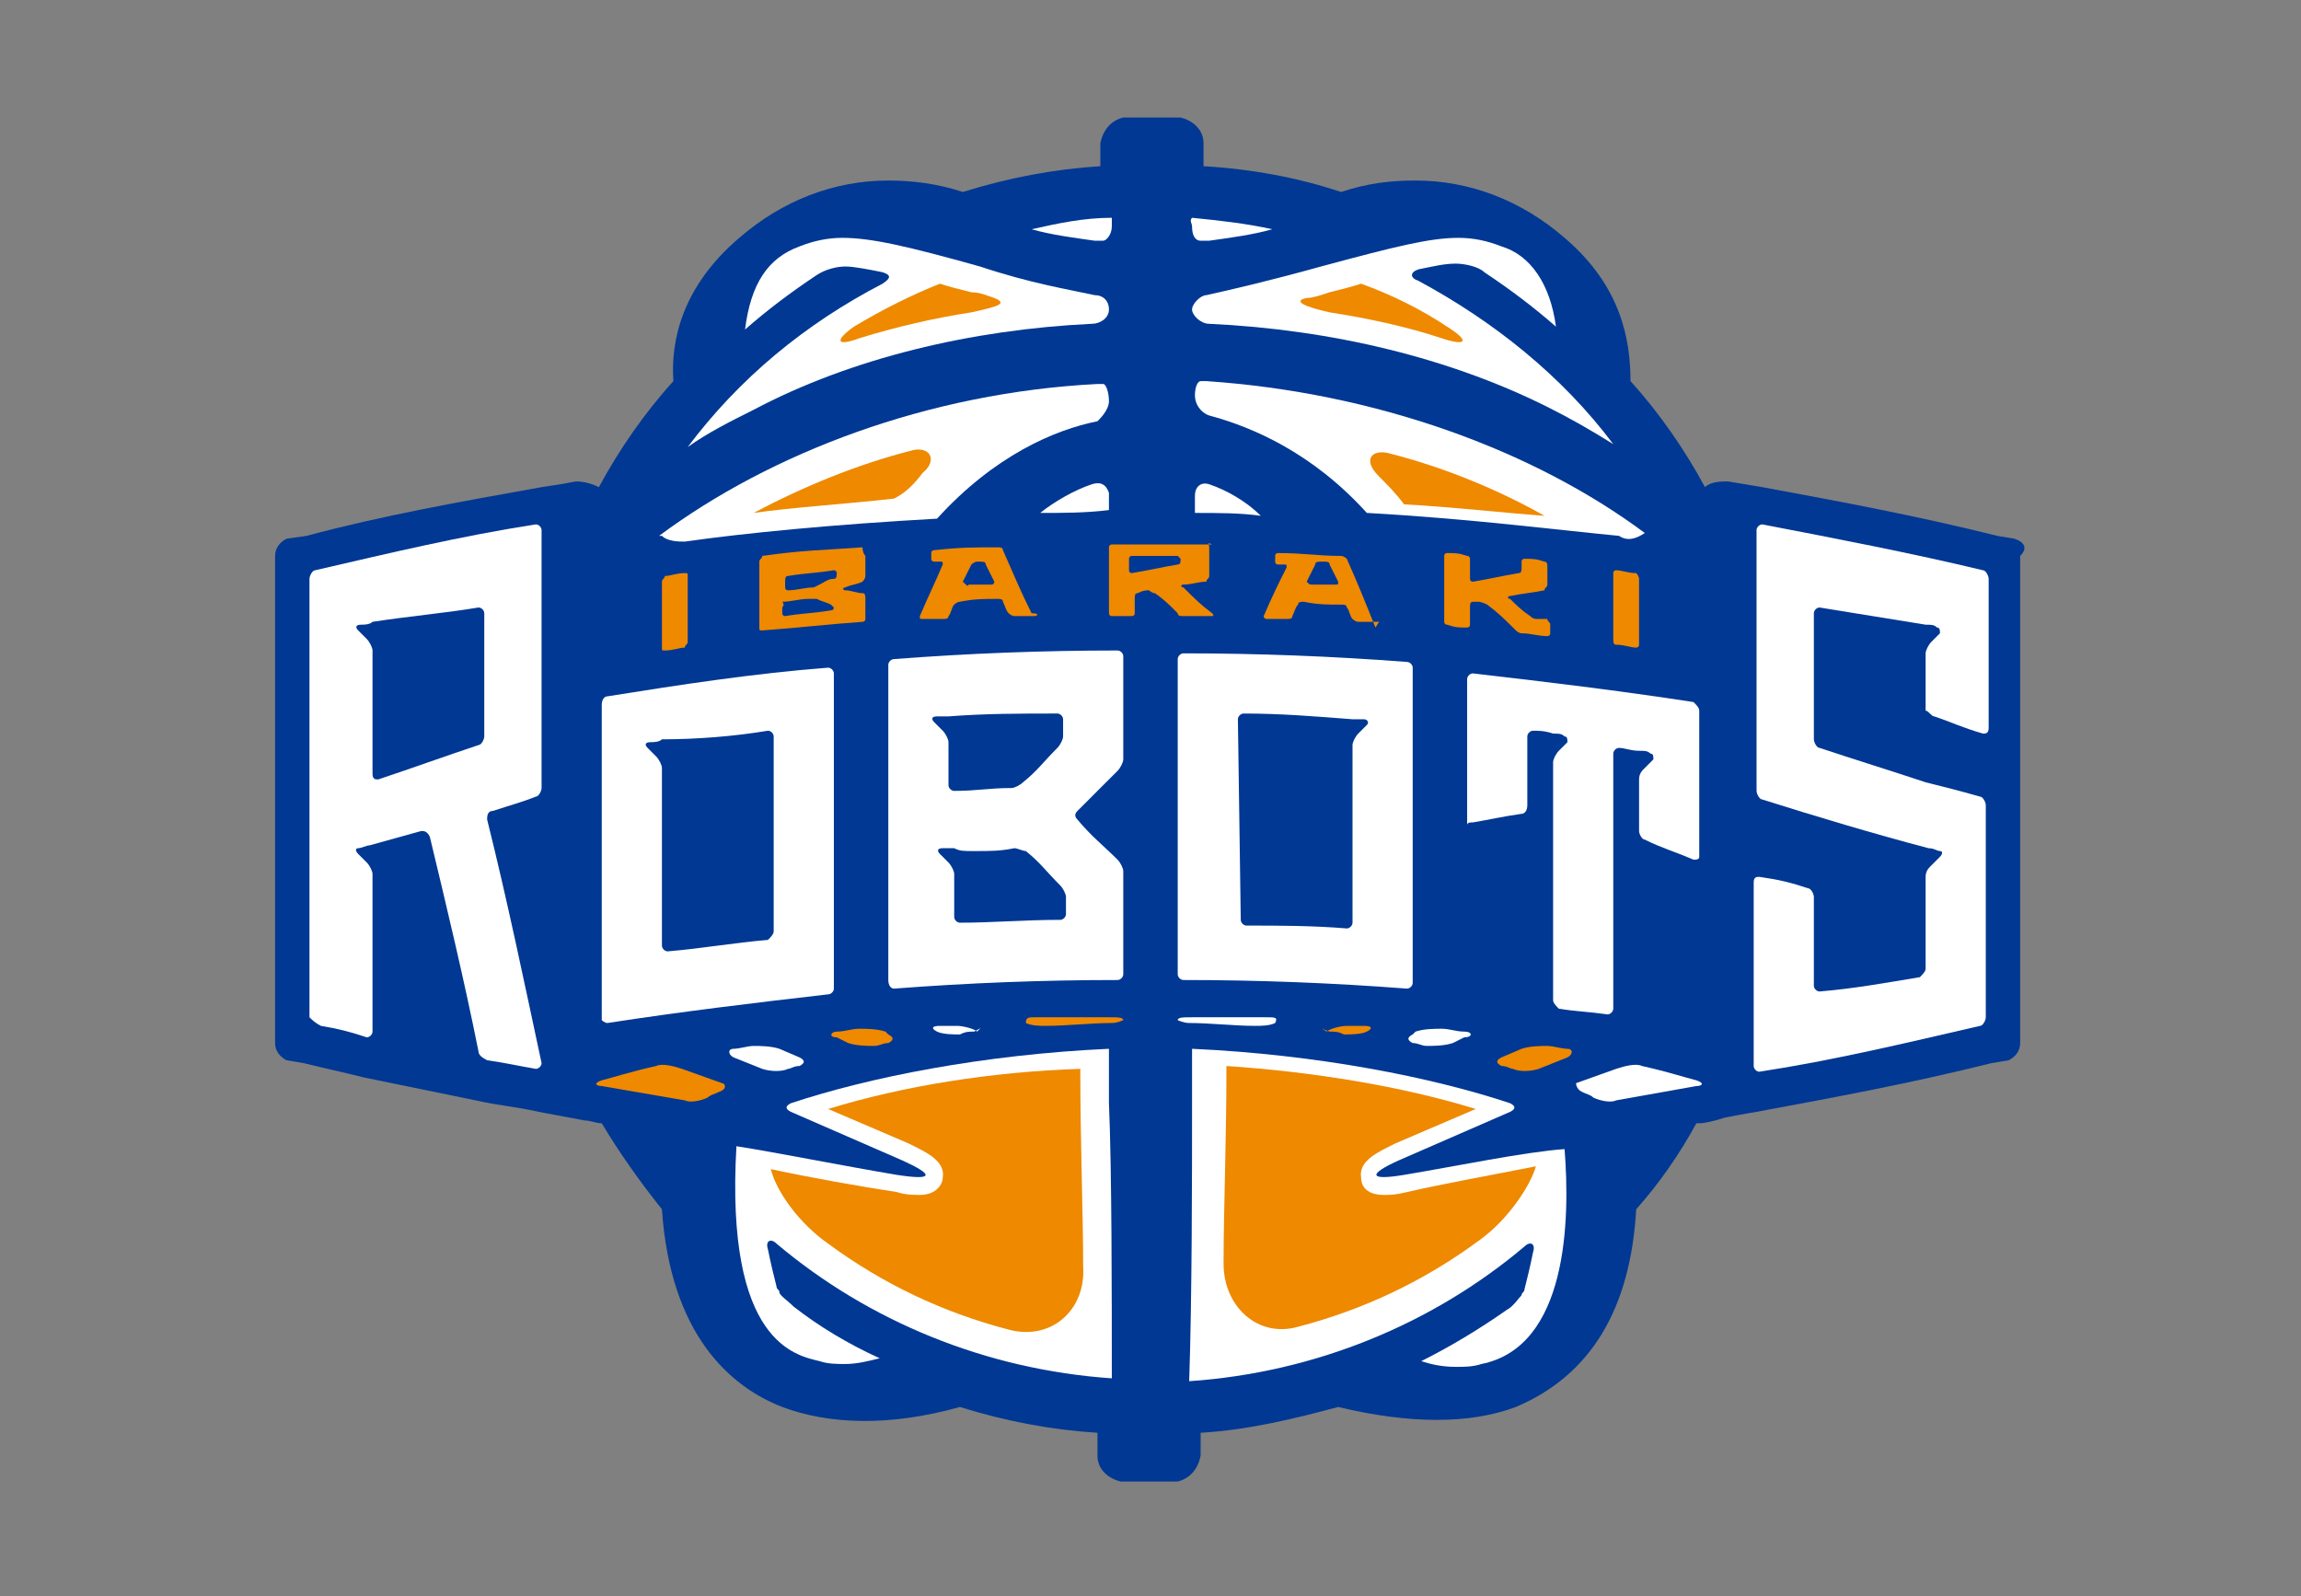 <?xml version="1.0" encoding="utf-8"?>
<!-- Generator: Adobe Illustrator 25.4.1, SVG Export Plug-In . SVG Version: 6.00 Build 0)  -->
<svg version="1.1" id="レイヤー_1" xmlns="http://www.w3.org/2000/svg" xmlns:xlink="http://www.w3.org/1999/xlink" x="0px"
	 y="0px" viewBox="0 0 80.3 55.7" style="enable-background:new 0 0 80.3 55.7;" xml:space="preserve">
<rect x="0" y="0" width="80.3" height="55.7" fill="#808080" stroke="none"/>
<style type="text/css">
	.st0{fill:none;}
	.st1{fill:#003893;}
	.st2{fill:#FFFFFF;}
	.st3{fill:#EE8900;}
</style>
<g id="茨城ロボッツ_00000098911820840177620210000002407969885590643643_">
	<g>
		<path class="st0" d="M70.5,18.2l-0.6-0.1c-2.8-0.7-5.6-1.2-8.2-1.7l-1.2-0.2c-0.2,0-0.4,0-0.6,0c-0.7-1.1-1.4-2.2-2.3-3.2
			c0-1.5-0.5-3.5-2.5-5.3c-1.6-1.4-3.5-2.2-5.6-2.2c-0.9,0-1.7,0.1-2.6,0.4c-1.4-0.4-2.8-0.7-4.2-0.8c0-0.2,0-0.3,0-0.3
			c-0.1-0.7-0.6-1.3-1.3-1.4c-0.2,0-0.3,0-0.5,0l-0.2,0c-0.1,0-0.3,0-0.4,0c-0.2,0-0.3,0-0.4,0l-0.2,0c-0.2,0-0.4,0-0.5,0
			c-0.7,0.1-1.2,0.7-1.3,1.4c0,0,0,0.1,0,0.3c-1.4,0.2-2.8,0.4-4.2,0.8c-0.9-0.3-1.8-0.4-2.6-0.4c-2.1,0-4,0.7-5.6,2.2
			c-2,1.8-2.5,3.8-2.5,5.3c-0.8,1-1.6,2.1-2.3,3.2c-0.2,0-0.4-0.1-0.6,0l-1.2,0.2c-2.8,0.5-5.6,1.1-8.2,1.7l-0.6,0.1
			C9.3,18.3,9,18.8,9,19.4v17c0,0.5,0.4,1,0.9,1.1l0.6,0.1c0.8,0.2,1.3,0.3,2.1,0.5l3.9,0.8c0.9,0.2,1.3,0.2,2.2,0.4l1.6,0.3
			c0.1,0,0.2,0,0.3,0.1c0.6,0.9,1.2,1.8,1.9,2.7c0.3,4.6,2.7,6.5,4.6,7.3c1.6,0.7,3.9,0.7,6.4,0.1c1.4,0.4,2.8,0.7,4.3,0.9
			c0,0.2,0,0.3,0,0.3c0.1,0.7,0.6,1.3,1.3,1.4c0.2,0,0.3,0,0.5,0l0.2,0c0.1,0,0.2,0,0.4,0c0.2,0,0.3,0,0.4,0l0.3,0
			c0.2,0,0.4,0,0.5,0c0.7-0.1,1.2-0.7,1.3-1.4c0,0,0-0.1,0-0.3c1.5-0.2,2.9-0.4,4.3-0.9c2.5,0.6,4.8,0.6,6.4-0.1
			c2.7-1.1,4.3-3.6,4.6-7.2c0.7-0.8,1.3-1.7,1.9-2.7c0.2,0,0.5-0.1,0.7-0.1c0.5-0.1,1.1-0.2,1.1-0.2c2.7-0.5,5.5-1,8.2-1.7l0.6-0.1
			c0.5-0.1,0.9-0.6,0.9-1.1v-17C71.4,18.8,71,18.3,70.5,18.2z"/>
		<g>
			<path class="st1" d="M70.3,18.8l-0.6-0.1c-2.8-0.7-5.5-1.2-8.2-1.7l-1.2-0.2c-0.2,0-0.6,0-0.8,0.2c-0.7-1.3-1.6-2.6-2.6-3.7
				c0-1.4-0.3-3.3-2.3-5c-1.5-1.3-3.3-2-5.2-2c-0.9,0-1.7,0.1-2.6,0.4c-1.5-0.5-3.1-0.8-4.8-0.9c0-0.6,0-0.8,0-0.8
				c0-0.5-0.4-0.8-0.8-0.9c-0.1,0-0.2,0-0.4,0l-0.2,0c-0.1,0-0.3,0-0.4,0c-0.2,0-0.3,0-0.4,0l-0.2,0c-0.2,0-0.3,0-0.4,0
				c-0.4,0.1-0.7,0.4-0.8,0.9c0,0.1,0,0.2,0,0.8c-1.6,0.1-3.2,0.4-4.8,0.9c-0.9-0.3-1.8-0.4-2.6-0.4c-1.9,0-3.7,0.7-5.2,2
				c-2,1.7-2.4,3.6-2.3,5c-1,1.1-1.9,2.4-2.6,3.7c-0.2-0.1-0.5-0.2-0.8-0.2c-0.5,0.1-1.2,0.2-1.2,0.2c-2.8,0.5-5.6,1-8.2,1.7
				L10,18.8c-0.2,0.1-0.4,0.3-0.4,0.6v17c0,0.3,0.2,0.5,0.4,0.6l0.6,0.1c0.8,0.2,1.3,0.3,2.1,0.5l3.9,0.8c0.9,0.2,1.3,0.2,2.2,0.4
				l1.6,0.3c0.2,0,0.4,0.1,0.6,0.1c0.6,1,1.3,2,2.1,3c0.3,4.4,2.4,6.2,4.2,6.9c1.6,0.6,3.7,0.7,6.2,0c1.6,0.5,3.2,0.8,4.8,0.9
				c0,0.8,0,0.8,0,0.8c0,0.5,0.4,0.8,0.8,0.9c0.1,0,0.2,0,0.4,0l0.2,0c0.1,0,0.3,0,0.4,0c0.2,0,0.3,0,0.4,0l0.2,0c0.2,0,0.3,0,0.4,0
				c0.4-0.1,0.7-0.4,0.8-0.9c0,0,0,0,0-0.8c1.7-0.1,3.3-0.5,4.8-0.9c2.5,0.6,4.6,0.6,6.2,0c2.6-1.1,4-3.4,4.2-6.9
				c0.8-0.9,1.5-1.9,2.1-3c0,0,0.1,0,0.1,0c0.2,0,0.6-0.1,0.9-0.2c0.5-0.1,1.1-0.2,1.1-0.2c2.7-0.5,5.4-1,8.2-1.7l0.6-0.1
				c0.2-0.1,0.4-0.3,0.4-0.6v-17C70.8,19.1,70.6,18.9,70.3,18.8z"/>
			<g>
				<path class="st2" d="M41.6,10.8c0,0.2,0.3,0.5,0.6,0.5c4.3,0.2,8.4,1.2,11.8,2.9c0.8,0.4,1.5,0.8,2.3,1.3
					c-1.8-2.4-4.2-4.3-6.8-5.7c-0.3-0.1-0.3-0.3,0-0.4c0.5-0.1,0.9-0.2,1.3-0.2c0.3,0,0.8,0.1,1,0.3c0.9,0.6,1.7,1.2,2.5,1.9
					c-0.2-1.5-0.9-2.5-1.9-2.8c-0.5-0.2-1-0.3-1.5-0.3c-1,0-2.2,0.3-4.8,1c-1.8,0.5-3.1,0.8-4,1C41.9,10.3,41.6,10.6,41.6,10.8z"/>
				<path class="st2" d="M41.6,7.9c0,0.3,0.1,0.5,0.3,0.5c0.1,0,0.2,0,0.3,0c0.7-0.1,1.5-0.2,2.2-0.4c-0.9-0.2-1.8-0.3-2.8-0.4
					C41.5,7.7,41.6,7.8,41.6,7.9L41.6,7.9z"/>
				<path class="st2" d="M42.2,16.9c-0.3-0.1-0.5,0.1-0.5,0.4c0,0.2,0,0.4,0,0.6c0.8,0,1.6,0,2.3,0.1C43.5,17.5,42.8,17.1,42.2,16.9
					z"/>
				<path class="st2" d="M38.1,16.9c-0.6,0.2-1.3,0.6-1.8,1c0.8,0,1.6,0,2.4-0.1c0-0.2,0-0.4,0-0.6C38.6,16.9,38.4,16.8,38.1,16.9z"
					/>
				<path class="st2" d="M57.4,18.6c-3.9-2.9-9.4-4.9-15.3-5.3h-0.2c-0.1,0-0.2,0.2-0.2,0.5c0,0,0,0,0,0c0,0.3,0.2,0.6,0.5,0.7
					c1.5,0.4,3.6,1.3,5.5,3.4c3.6,0.2,6.7,0.6,8.8,0.8C56.8,18.9,57.1,18.8,57.4,18.6L57.4,18.6z"/>
				<path class="st2" d="M27.1,43.4c3.2,2.7,7.3,4.4,11.7,4.7c0-2.9,0-7.3-0.1-9.6c0-0.6,0-1.3,0-1.9c-4.4,0.2-8.4,1-11.1,1.9
					c-0.2,0.1-0.2,0.2,0,0.3l3.9,1.7c1.1,0.5,1.1,0.7-0.2,0.5c-1.8-0.3-4.3-0.8-5.6-1c-0.4,6.9,2.1,7.3,2.9,7.5
					c0.3,0.1,0.6,0.1,0.9,0.1c0.4,0,0.8-0.1,1.2-0.2c-1.1-0.5-2.1-1.1-3-1.8c-0.2-0.2-0.5-0.4-0.5-0.5c0-0.1-0.1-0.1-0.1-0.2
					c-0.1-0.4-0.2-0.8-0.3-1.3C26.7,43.3,26.9,43.2,27.1,43.4z"/>
				<path class="st2" d="M49,41c-1.2,0.2-1.3,0-0.2-0.5l3.9-1.7c0.2-0.1,0.2-0.2,0-0.3c-2.7-0.9-6.7-1.7-11.1-1.9c0,0.7,0,1.3,0,2
					c0,2.3,0,6.7-0.1,9.6c4.4-0.3,8.5-2,11.7-4.7c0.2-0.2,0.4-0.1,0.3,0.2c-0.1,0.5-0.2,0.9-0.3,1.3c0,0.1-0.1,0.1-0.1,0.2
					c-0.1,0.1-0.3,0.4-0.5,0.5c-1,0.7-2,1.3-3,1.8c0.3,0.1,0.7,0.2,1.2,0.2c0.3,0,0.6,0,0.9-0.1c3-0.6,3.1-5,2.9-7.5
					C53.2,40.2,50.8,40.7,49,41z"/>
				<path class="st2" d="M38.7,14C38.7,14,38.7,14,38.7,14c0-0.3-0.1-0.6-0.2-0.6c-0.1,0-0.2,0-0.2,0c-5.9,0.3-11.4,2.4-15.3,5.3
					l0.1,0c0.2,0.2,0.6,0.2,0.8,0.2c2.1-0.3,5.2-0.6,8.8-0.8c2-2.2,4.1-3.1,5.6-3.4C38.4,14.6,38.7,14.3,38.7,14z"/>
				<path class="st2" d="M38.1,11.3c0.3,0,0.6-0.2,0.6-0.5s-0.2-0.5-0.5-0.5c-0.9-0.2-2.2-0.4-4-1c-2.5-0.7-3.8-1-4.8-1
					c-0.5,0-1,0.1-1.5,0.3c-1.1,0.4-1.7,1.3-1.9,2.9c0.8-0.7,1.6-1.3,2.5-1.9c0.3-0.2,0.7-0.3,1-0.3c0.3,0,0.8,0.1,1.3,0.2
					c0.3,0.1,0.3,0.2,0,0.4c-2.7,1.4-5,3.3-6.8,5.7c0.7-0.5,1.5-0.9,2.3-1.3C29.7,12.5,33.9,11.5,38.1,11.3z"/>
				<path class="st2" d="M38.5,8.4c0.1,0,0.3-0.2,0.3-0.5c0-0.1,0-0.2,0-0.3C37.8,7.6,36.9,7.8,36,8c0.7,0.2,1.5,0.3,2.2,0.4
					C38.3,8.4,38.4,8.4,38.5,8.4z"/>
			</g>
			<g>
				<path class="st3" d="M49.1,41.6c-0.4,0.1-0.6,0.1-0.8,0.1h0c-0.7,0-0.8-0.4-0.8-0.6c-0.1-0.6,0.6-0.9,1.2-1.2l2.8-1.2
					c-2.6-0.8-5.7-1.3-8.7-1.5c0,2.7-0.1,5-0.1,6.9c0,1.5,1.2,2.6,2.6,2.2c2.3-0.6,4.4-1.6,6.3-3c1-0.7,1.8-1.9,2-2.6
					C52.1,41,50.4,41.3,49.1,41.6z"/>
				<path class="st3" d="M48.4,15.8c-0.6-0.1-0.8,0.3-0.3,0.8c0.3,0.3,0.6,0.6,0.9,1c1.8,0.1,3.5,0.3,4.9,0.4
					C52.3,17.1,50.4,16.3,48.4,15.8z"/>
				<path class="st3" d="M32.2,16.5c0.5-0.4,0.3-0.9-0.3-0.8c-2,0.5-3.9,1.3-5.6,2.2c1.4-0.2,3.1-0.3,4.9-0.5
					C31.6,17.2,31.9,16.9,32.2,16.5z"/>
				<path class="st3" d="M46.4,10.9c1.3,0.2,2.7,0.5,3.9,0.9c0.9,0.3,1,0.1,0.2-0.4c-0.9-0.6-1.9-1.1-3-1.5
					c-0.3,0.1-0.7,0.2-1.1,0.3c-0.3,0.1-0.6,0.2-0.8,0.2C45.1,10.5,45.5,10.7,46.4,10.9z"/>
				<path class="st3" d="M28.9,38.7l2.8,1.2c0.6,0.3,1.3,0.6,1.2,1.2c0,0.2-0.2,0.6-0.8,0.6c-0.2,0-0.5,0-0.8-0.1
					c-1.3-0.2-3-0.5-4.4-0.8c0.2,0.8,1,1.9,2,2.6c1.9,1.4,4,2.4,6.3,3c1.5,0.4,2.7-0.7,2.6-2.2c0-1.9-0.1-4.3-0.1-6.9
					C34.6,37.4,31.5,37.9,28.9,38.7z"/>
				<path class="st3" d="M30,11.8c1.3-0.4,2.6-0.7,3.9-0.9c0.9-0.2,1.3-0.3,0.8-0.5c-0.3-0.1-0.5-0.2-0.8-0.2
					c-0.4-0.1-0.8-0.2-1.1-0.3c-1,0.4-2,0.9-3,1.5C29.1,11.9,29.2,12.1,30,11.8z"/>
			</g>
		</g>
		<g>
			<g>
				<g>
					<g>
						<g>
							<g>
								<path class="st2" d="M11.2,35.8c0.6,0.1,1,0.2,1.6,0.4c0.1,0,0.2-0.1,0.2-0.2c0-1.8,0-3.7,0-5.5c0-0.1-0.1-0.3-0.2-0.4
									c-0.1-0.1-0.2-0.2-0.3-0.3c-0.1-0.1-0.1-0.2,0-0.2c0.1,0,0.3-0.1,0.4-0.1c0.7-0.2,1.1-0.3,1.8-0.5c0.1,0,0.2,0,0.3,0.2
									c0.6,2.5,1.2,5,1.7,7.5c0,0.1,0.1,0.2,0.3,0.3c0.7,0.1,1.1,0.2,1.7,0.3c0.1,0,0.2-0.1,0.2-0.2c-0.6-2.8-1.2-5.7-1.9-8.5
									c0-0.1,0-0.3,0.2-0.3c0.6-0.2,1-0.3,1.5-0.5c0.1,0,0.2-0.2,0.2-0.3c0-3,0-6,0-9c0-0.1-0.1-0.2-0.2-0.2
									c-2.6,0.4-5.1,1-7.7,1.6c-0.1,0-0.2,0.2-0.2,0.3c0,5.1,0,10.2,0,15.3C10.9,35.6,11,35.7,11.2,35.8z M16.7,21.2
									c0.1,0,0.2,0.1,0.2,0.2c0,1.4,0,2.9,0,4.3c0,0.1-0.1,0.3-0.2,0.3c-1.2,0.4-2.3,0.8-3.5,1.2c-0.1,0-0.2,0-0.2-0.2
									c0-1.4,0-2.9,0-4.3c0-0.1-0.1-0.3-0.2-0.4c-0.1-0.1-0.2-0.2-0.3-0.3c-0.1-0.1-0.1-0.2,0.1-0.2c0.1,0,0.3,0,0.4-0.1
									C14.3,21.5,15.5,21.4,16.7,21.2z"/>
								<path class="st2" d="M67.5,25c0.6,0.2,1,0.4,1.7,0.6c0.1,0,0.2,0,0.2-0.2c0-1.7,0-3.5,0-5.2c0-0.1-0.1-0.3-0.2-0.3
									c-2.5-0.6-5.1-1.1-7.7-1.6c-0.1,0-0.2,0.1-0.2,0.2c0,3,0,6,0,9.1c0,0.1,0.1,0.3,0.2,0.3c1.9,0.6,3.9,1.2,5.8,1.7
									c0.2,0,0.3,0.1,0.4,0.1c0.1,0,0.1,0.1,0,0.2c-0.1,0.1-0.2,0.2-0.3,0.3c-0.1,0.1-0.2,0.2-0.2,0.4c0,1.3,0,2,0,3.2
									c0,0.1-0.1,0.2-0.2,0.3c-1.2,0.2-2.3,0.4-3.5,0.5c-0.1,0-0.2-0.1-0.2-0.2c0-1.2,0-1.9,0-3.1c0-0.1-0.1-0.3-0.2-0.3
									c-0.6-0.2-1-0.3-1.7-0.4c-0.1,0-0.2,0-0.2,0.2c0,2.1,0,4.3,0,6.4c0,0.1,0.1,0.2,0.2,0.2c2.6-0.4,5.1-1,7.7-1.6
									c0.1,0,0.2-0.2,0.2-0.3c0-2.5,0-4.9,0-7.4c0-0.1-0.1-0.3-0.2-0.3c-0.7-0.2-1.1-0.3-1.9-0.5c-1.2-0.4-2.5-0.8-3.7-1.2
									c-0.1,0-0.2-0.2-0.2-0.3c0-1.5,0-2.9,0-4.4c0-0.1,0.1-0.2,0.2-0.2c1.2,0.2,2.5,0.4,3.7,0.6c0.2,0,0.3,0,0.4,0.1
									c0.1,0,0.1,0.1,0.1,0.2c-0.1,0.1-0.2,0.2-0.3,0.3c-0.1,0.1-0.2,0.3-0.2,0.4c0,0.8,0,1.3,0,2C67.3,24.8,67.4,25,67.5,25z"/>
							</g>
						</g>
						<g>
							<path class="st2" d="M21.2,35.7c2.6-0.4,5.1-0.7,7.7-1c0.1,0,0.2-0.1,0.2-0.2c0-3.7,0-7.4,0-11c0-0.1-0.1-0.2-0.2-0.2
								c-2.6,0.2-5.2,0.6-7.7,1c-0.1,0-0.2,0.1-0.2,0.3c0,3.7,0,7.4,0,11C21,35.6,21.1,35.7,21.2,35.7z M26.8,25.5
								c0.1,0,0.2,0.1,0.2,0.2c0,2.3,0,4.6,0,6.8c0,0.1-0.1,0.2-0.2,0.3c-1.2,0.1-2.3,0.3-3.5,0.4c-0.1,0-0.2-0.1-0.2-0.2
								c0-2.1,0-4.1,0-6.2c0-0.1-0.1-0.3-0.2-0.4c-0.1-0.1-0.2-0.2-0.3-0.3c-0.1-0.1-0.1-0.2,0.1-0.2c0.1,0,0.3,0,0.4-0.1
								C24.3,25.8,25.6,25.7,26.8,25.5z"/>
							<path class="st2" d="M31.2,34.5c2.6-0.2,5.2-0.3,7.8-0.3c0.1,0,0.2-0.1,0.2-0.2c0-1.2,0-2.4,0-3.6c0-0.1-0.1-0.3-0.2-0.4
								c-0.5-0.5-0.9-0.8-1.4-1.4c-0.1-0.1-0.1-0.2,0-0.3c0.5-0.5,0.9-0.9,1.4-1.4c0.1-0.1,0.2-0.3,0.2-0.4c0-1.2,0-2.4,0-3.6
								c0-0.1-0.1-0.2-0.2-0.2c-2.6,0-5.2,0.1-7.8,0.3c-0.1,0-0.2,0.1-0.2,0.2c0,3.7,0,7.4,0,11C31,34.4,31.1,34.5,31.2,34.5z
								 M36.9,24.9c0.1,0,0.2,0.1,0.2,0.2c0,0.2,0,0.4,0,0.6c0,0.1-0.1,0.3-0.2,0.4c-0.5,0.5-0.7,0.8-1.2,1.2
								c-0.1,0.1-0.3,0.2-0.4,0.2c-0.8,0-1.2,0.1-2,0.1c-0.1,0-0.2-0.1-0.2-0.2c0-0.6,0-0.9,0-1.5c0-0.1-0.1-0.3-0.2-0.4
								c-0.1-0.1-0.2-0.2-0.3-0.3c-0.1-0.1-0.1-0.2,0.1-0.2c0.1,0,0.3,0,0.4,0C34.4,24.9,35.6,24.9,36.9,24.9z M34,29.7
								c0.6,0,0.9,0,1.4-0.1c0.1,0,0.3,0.1,0.4,0.1c0.5,0.4,0.7,0.7,1.2,1.2c0.1,0.1,0.2,0.3,0.2,0.4c0,0.2,0,0.4,0,0.6
								c0,0.1-0.1,0.2-0.2,0.2c-1.2,0-2.4,0.1-3.5,0.1c-0.1,0-0.2-0.1-0.2-0.2c0-0.6,0-0.9,0-1.5c0-0.1-0.1-0.3-0.2-0.4
								c-0.1-0.1-0.2-0.2-0.3-0.3c-0.1-0.1-0.1-0.2,0.1-0.2c0.1,0,0.3,0,0.4,0C33.5,29.7,33.6,29.7,34,29.7z"/>
							<path class="st2" d="M49.3,34.3c0-3.7,0-7.4,0-11c0-0.1-0.1-0.2-0.2-0.2c-2.6-0.2-5.2-0.3-7.8-0.3c-0.1,0-0.2,0.1-0.2,0.2
								c0,1.2,0,9.8,0,11c0,0.1,0.1,0.2,0.2,0.2c2.6,0,5.2,0.1,7.8,0.3C49.2,34.5,49.3,34.4,49.3,34.3z M43.2,25.1
								c0-0.1,0.1-0.2,0.2-0.2c1.3,0,2.5,0.1,3.8,0.2c0.2,0,0.3,0,0.4,0c0.1,0,0.2,0.1,0.1,0.2c-0.1,0.1-0.2,0.2-0.3,0.3
								c-0.1,0.1-0.2,0.3-0.2,0.4c0,0.6,0,6.2,0,6.2c0,0.1-0.1,0.2-0.2,0.2c-1.2-0.1-2.4-0.1-3.5-0.1c-0.1,0-0.2-0.1-0.2-0.2
								L43.2,25.1z"/>
							<path class="st2" d="M51.4,28.7c0.6-0.1,1-0.2,1.7-0.3c0.1,0,0.2-0.1,0.2-0.3c0-0.9,0-1.5,0-2.4c0-0.1,0.1-0.2,0.2-0.2
								c0.2,0,0.4,0,0.7,0.1c0.2,0,0.3,0,0.4,0.1c0.1,0,0.1,0.1,0.1,0.2c-0.1,0.1-0.2,0.2-0.3,0.3c-0.1,0.1-0.2,0.3-0.2,0.4
								c0,2.8,0,5.5,0,8.3c0,0.1,0.1,0.2,0.2,0.3c0.6,0.1,1,0.1,1.7,0.2c0.1,0,0.2-0.1,0.2-0.2c0-3,0-6,0-8.9c0-0.1,0.1-0.2,0.2-0.2
								c0.2,0,0.4,0.1,0.7,0.1c0.2,0,0.3,0,0.4,0.1c0.1,0,0.1,0.1,0.1,0.2c-0.1,0.1-0.2,0.2-0.3,0.3c-0.1,0.1-0.2,0.2-0.2,0.4
								c0,0.7,0,1.1,0,1.8c0,0.1,0.1,0.3,0.2,0.3c0.6,0.3,1,0.4,1.7,0.7c0.1,0,0.2,0,0.2-0.1c0-1.7,0-3.4,0-5.1
								c0-0.1-0.1-0.2-0.2-0.3c-2.6-0.4-5.1-0.7-7.7-1c-0.1,0-0.2,0.1-0.2,0.2c0,1.7,0,3.4,0,5.1C51.2,28.7,51.3,28.7,51.4,28.7z"/>
						</g>
					</g>
					<g>
						<g>
							<path class="st3" d="M24,20.1c0,0.9,0,1.4,0,2.3c0,0.1-0.1,0.1-0.1,0.2c-0.2,0-0.4,0.1-0.7,0.1c-0.1,0-0.1,0-0.1-0.1
								c0-0.9,0-1.4,0-2.3c0-0.1,0.1-0.1,0.1-0.2c0.2,0,0.4-0.1,0.7-0.1C24,20,24,20,24,20.1z"/>
							<path class="st3" d="M30.2,19.4c0,0.3,0,0.5,0,0.7c0,0.1-0.1,0.2-0.1,0.2c-0.2,0.1-0.4,0.1-0.6,0.2c-0.1,0-0.1,0.1,0,0.1
								c0.2,0,0.4,0.1,0.6,0.1c0.1,0,0.1,0.1,0.1,0.2c0,0.3,0,0.5,0,0.7c0,0.1-0.1,0.1-0.1,0.1c-1.4,0.1-2.1,0.2-3.5,0.3
								c-0.1,0-0.1,0-0.1-0.1c0-0.9,0-1.4,0-2.3c0-0.1,0.1-0.1,0.1-0.2c1.4-0.2,2.1-0.2,3.5-0.3C30.1,19.3,30.2,19.4,30.2,19.4z
								 M28.6,20.4c0.2-0.1,0.3-0.2,0.5-0.2c0.1,0,0.1-0.1,0.1-0.2s-0.1-0.1-0.1-0.1c-0.6,0.1-1,0.1-1.6,0.2c-0.1,0-0.1,0.1-0.1,0.2
								c0,0.1,0,0.1,0,0.2c0,0.1,0.1,0.1,0.1,0.1c0.3,0,0.6-0.1,0.9-0.1C28.4,20.5,28.6,20.4,28.6,20.4z M27.3,21.2
								c0,0.1,0,0.1,0,0.2c0,0.1,0.1,0.1,0.1,0.1c0.6-0.1,1-0.1,1.6-0.2c0.1,0,0.1-0.1,0.1-0.1s-0.1-0.1-0.1-0.1
								c-0.2-0.1-0.3-0.1-0.5-0.2c-0.1,0-0.2,0-0.3,0c-0.3,0-0.6,0.1-0.9,0.1C27.4,21.1,27.3,21.2,27.3,21.2z"/>
							<path class="st3" d="M36.1,21.5c-0.3,0-0.4,0-0.7,0c-0.1,0-0.2-0.1-0.2-0.1c-0.1-0.1-0.1-0.2-0.2-0.4c0-0.1-0.1-0.1-0.2-0.1
								c-0.5,0-0.8,0-1.3,0.1c-0.1,0-0.2,0.1-0.2,0.1c-0.1,0.1-0.1,0.3-0.2,0.4c0,0.1-0.1,0.1-0.2,0.1c-0.3,0-0.4,0-0.7,0
								c-0.1,0-0.1,0-0.1-0.1c0.3-0.7,0.5-1.1,0.8-1.8c0-0.1,0-0.1-0.1-0.1c-0.1,0-0.1,0-0.2,0c-0.1,0-0.1-0.1-0.1-0.1
								c0-0.1,0-0.2,0-0.2c0-0.1,0.1-0.1,0.1-0.1c0.9-0.1,1.4-0.1,2.2-0.1c0.1,0,0.2,0,0.2,0.1c0.4,0.9,0.6,1.4,1,2.2
								C36.3,21.4,36.2,21.5,36.1,21.5z M33.8,20.4c0.3,0,0.5,0,0.8,0c0.1,0,0.1-0.1,0.1-0.1c-0.1-0.2-0.2-0.4-0.3-0.6
								c0-0.1-0.1-0.1-0.2-0.1c0,0,0,0-0.1,0c-0.1,0-0.2,0.1-0.2,0.1c-0.1,0.2-0.2,0.4-0.3,0.6C33.7,20.4,33.8,20.5,33.8,20.4z"/>
							<path class="st3" d="M42.2,19.1c0,0.4,0,0.6,0,1c0,0.1-0.1,0.1-0.1,0.2c-0.3,0-0.5,0.1-0.8,0.1c-0.1,0-0.1,0.1,0,0.1
								c0.4,0.4,0.6,0.6,1,0.9c0.1,0.1,0,0.1,0,0.1c-0.4,0-0.6,0-1,0c-0.1,0-0.2,0-0.2-0.1c-0.3-0.3-0.5-0.5-0.8-0.7
								c-0.1,0-0.2-0.1-0.2-0.1c-0.1,0-0.2,0-0.4,0.1c-0.1,0-0.1,0.1-0.1,0.2c0,0.2,0,0.3,0,0.5c0,0.1-0.1,0.1-0.1,0.1
								c-0.3,0-0.4,0-0.7,0c-0.1,0-0.1-0.1-0.1-0.1c0-0.9,0-1.4,0-2.3c0-0.1,0.1-0.1,0.1-0.1c1.4,0,2.1,0,3.5,0
								C42.1,18.9,42.2,19,42.2,19.1z M41.1,19.4c-0.6,0-1,0-1.6,0c-0.1,0-0.1,0.1-0.1,0.1c0,0.1,0,0.2,0,0.4c0,0.1,0.1,0.1,0.1,0.1
								c0.6-0.1,1-0.2,1.6-0.3c0.1,0,0.1-0.1,0.1-0.2c0,0,0,0,0,0C41.2,19.5,41.1,19.4,41.1,19.4z"/>
							<path class="st3" d="M48.1,21.7c-0.3,0-0.4,0-0.7,0c-0.1,0-0.2-0.1-0.2-0.1c-0.1-0.1-0.1-0.3-0.2-0.4c0-0.1-0.1-0.1-0.2-0.1
								c-0.5,0-0.8,0-1.3-0.1c-0.1,0-0.2,0-0.2,0.1c-0.1,0.1-0.1,0.2-0.2,0.4c0,0.1-0.1,0.1-0.2,0.1c-0.3,0-0.4,0-0.7,0
								c-0.1,0-0.1-0.1-0.1-0.1c0.3-0.7,0.5-1.1,0.8-1.7c0-0.1,0-0.1-0.1-0.1c-0.1,0-0.1,0-0.2,0c-0.1,0-0.1-0.1-0.1-0.1
								c0-0.1,0-0.2,0-0.2c0-0.1,0.1-0.1,0.1-0.1c0.9,0,1.4,0.1,2.2,0.1c0.1,0,0.2,0.1,0.2,0.1c0.4,0.9,0.6,1.4,1,2.4
								C48.2,21.6,48.1,21.7,48.1,21.7z M45.8,20.4c0.3,0,0.5,0,0.8,0c0.1,0,0.1,0,0.1-0.1c-0.1-0.2-0.2-0.4-0.3-0.6
								c0-0.1-0.1-0.1-0.2-0.1c0,0,0,0-0.1,0c-0.1,0-0.2,0-0.2,0.1c-0.1,0.2-0.2,0.4-0.3,0.6C45.7,20.4,45.7,20.4,45.8,20.4z"/>
							<path class="st3" d="M54.1,21.8c0,0.1,0,0.2,0,0.3c0,0.1-0.1,0.1-0.1,0.1c-0.3,0-0.6-0.1-0.9-0.1c-0.1,0-0.2-0.1-0.2-0.1
								c-0.4-0.4-0.6-0.6-1-0.9C51.7,21,51.6,21,51.6,21c-0.1,0-0.1,0-0.2,0c-0.1,0-0.1,0.1-0.1,0.2c0,0.2,0,0.4,0,0.6
								c0,0.1-0.1,0.1-0.1,0.1c-0.3,0-0.4,0-0.7-0.1c-0.1,0-0.1-0.1-0.1-0.1c0-0.9,0-1.4,0-2.3c0-0.1,0.1-0.1,0.1-0.1
								c0.3,0,0.4,0,0.7,0.1c0.1,0,0.1,0.1,0.1,0.1c0,0.3,0,0.5,0,0.7c0,0.1,0.1,0.1,0.1,0.1c0.6-0.1,1-0.2,1.6-0.3
								c0.1,0,0.1-0.1,0.1-0.2c0-0.1,0-0.1,0-0.2c0-0.1,0.1-0.1,0.1-0.1c0.3,0,0.4,0,0.7,0.1c0.1,0,0.1,0.1,0.1,0.2
								c0,0.2,0,0.4,0,0.6c0,0.1-0.1,0.1-0.1,0.2c-0.5,0.1-0.7,0.1-1.2,0.2c-0.1,0-0.1,0.1,0,0.1c0.2,0.2,0.4,0.4,0.7,0.6
								c0.1,0.1,0.2,0.1,0.2,0.1c0.1,0,0.2,0,0.4,0C54,21.7,54.1,21.7,54.1,21.8z"/>
							<path class="st3" d="M57.2,20.2c0,0.9,0,1.4,0,2.3c0,0.1-0.1,0.1-0.1,0.1c-0.2,0-0.4-0.1-0.7-0.1c-0.1,0-0.1-0.1-0.1-0.2
								c0-0.9,0-1.4,0-2.3c0-0.1,0.1-0.1,0.1-0.1c0.2,0,0.4,0.1,0.7,0.1C57.2,20.1,57.2,20.2,57.2,20.2z"/>
						</g>
					</g>
				</g>
				<g>
					<g>
						<path class="st2" d="M51.1,36c-0.3,0-0.5-0.1-0.8-0.1c-0.2,0-0.6,0-0.9,0.1l-0.1,0.1c-0.2,0.1-0.2,0.2,0,0.3
							c0.2,0,0.3,0.1,0.5,0.1c0.2,0,0.6,0,0.9-0.1l0.4-0.2C51.4,36.2,51.4,36,51.1,36z"/>
						<path class="st3" d="M54.7,36.6c-0.2,0-0.5-0.1-0.7-0.1c-0.2,0-0.6,0-0.9,0.1l-0.7,0.3c-0.2,0.1-0.2,0.2,0,0.3
							c0.2,0,0.3,0.1,0.4,0.1c0.2,0.1,0.6,0.1,0.9,0l1-0.4C54.9,36.8,54.9,36.6,54.7,36.6z"/>
						<path class="st3" d="M46.4,36c0.2,0,0.3,0,0.5,0.1c0.2,0,0.6,0,0.8-0.1c0.2-0.1,0.2-0.2-0.1-0.2c-0.2,0-0.4,0-0.6,0
							c-0.2,0-0.6,0.1-0.7,0.2C46,35.8,46.1,35.9,46.4,36z"/>
						<path class="st2" d="M44.2,35.5c-0.3,0-0.5,0-0.8,0c-0.1,0-0.2,0-0.3,0c-0.3,0-1,0-1.5,0c-0.3,0-0.5,0-0.5,0.1
							c0,0,0.2,0.1,0.4,0.1c0.7,0,1.6,0.1,2.3,0.1c0.2,0,0.5,0,0.7-0.1C44.6,35.5,44.5,35.5,44.2,35.5z"/>
						<path class="st2" d="M55.2,38.1c0.2,0.1,0.3,0.1,0.4,0.2c0.2,0.1,0.6,0.2,0.8,0.1l2.8-0.5c0.2,0,0.3-0.1,0-0.2
							c-0.4-0.1-1-0.3-1.9-0.5c-0.2-0.1-0.6,0-0.9,0.1l-1.4,0.5C55,37.8,55,38,55.2,38.1z"/>
					</g>
					<g>
						<path class="st3" d="M29.2,36c0.3,0,0.5-0.1,0.8-0.1c0.2,0,0.6,0,0.9,0.1l0.1,0.1c0.2,0.1,0.2,0.2,0,0.3
							c-0.2,0-0.3,0.1-0.5,0.1c-0.2,0-0.6,0-0.9-0.1l-0.4-0.2C28.9,36.2,29,36,29.2,36z"/>
						<path class="st2" d="M25.6,36.6c0.2,0,0.5-0.1,0.7-0.1c0.2,0,0.6,0,0.9,0.1l0.7,0.3c0.2,0.1,0.2,0.2,0,0.3
							c-0.2,0-0.3,0.1-0.4,0.1c-0.2,0.1-0.6,0.1-0.9,0l-1-0.4C25.4,36.8,25.4,36.6,25.6,36.6z"/>
						<path class="st2" d="M34,36c-0.2,0-0.3,0-0.5,0.1c-0.2,0-0.6,0-0.8-0.1c-0.2-0.1-0.2-0.2,0.1-0.2c0.2,0,0.4,0,0.6,0
							c0.2,0,0.6,0.1,0.7,0.2C34.3,35.8,34.2,35.9,34,36z"/>
						<path class="st3" d="M36.1,35.5c0.3,0,0.5,0,0.8,0c0.1,0,0.2,0,0.3,0c0.3,0,1,0,1.5,0c0.3,0,0.5,0,0.5,0.1
							c0,0-0.2,0.1-0.4,0.1c-0.7,0-1.6,0.1-2.3,0.1c-0.2,0-0.5,0-0.7-0.1C35.8,35.5,35.9,35.5,36.1,35.5z"/>
						<path class="st3" d="M25.1,38.1c-0.2,0.1-0.3,0.1-0.4,0.2c-0.2,0.1-0.6,0.2-0.8,0.1L21,37.9c-0.2,0-0.3-0.1,0-0.2
							c0.4-0.1,1-0.3,1.9-0.5c0.2-0.1,0.6,0,0.9,0.1l1.4,0.5C25.3,37.8,25.4,38,25.1,38.1z"/>
					</g>
				</g>
			</g>
		</g>
	</g>
</g>
</svg>

